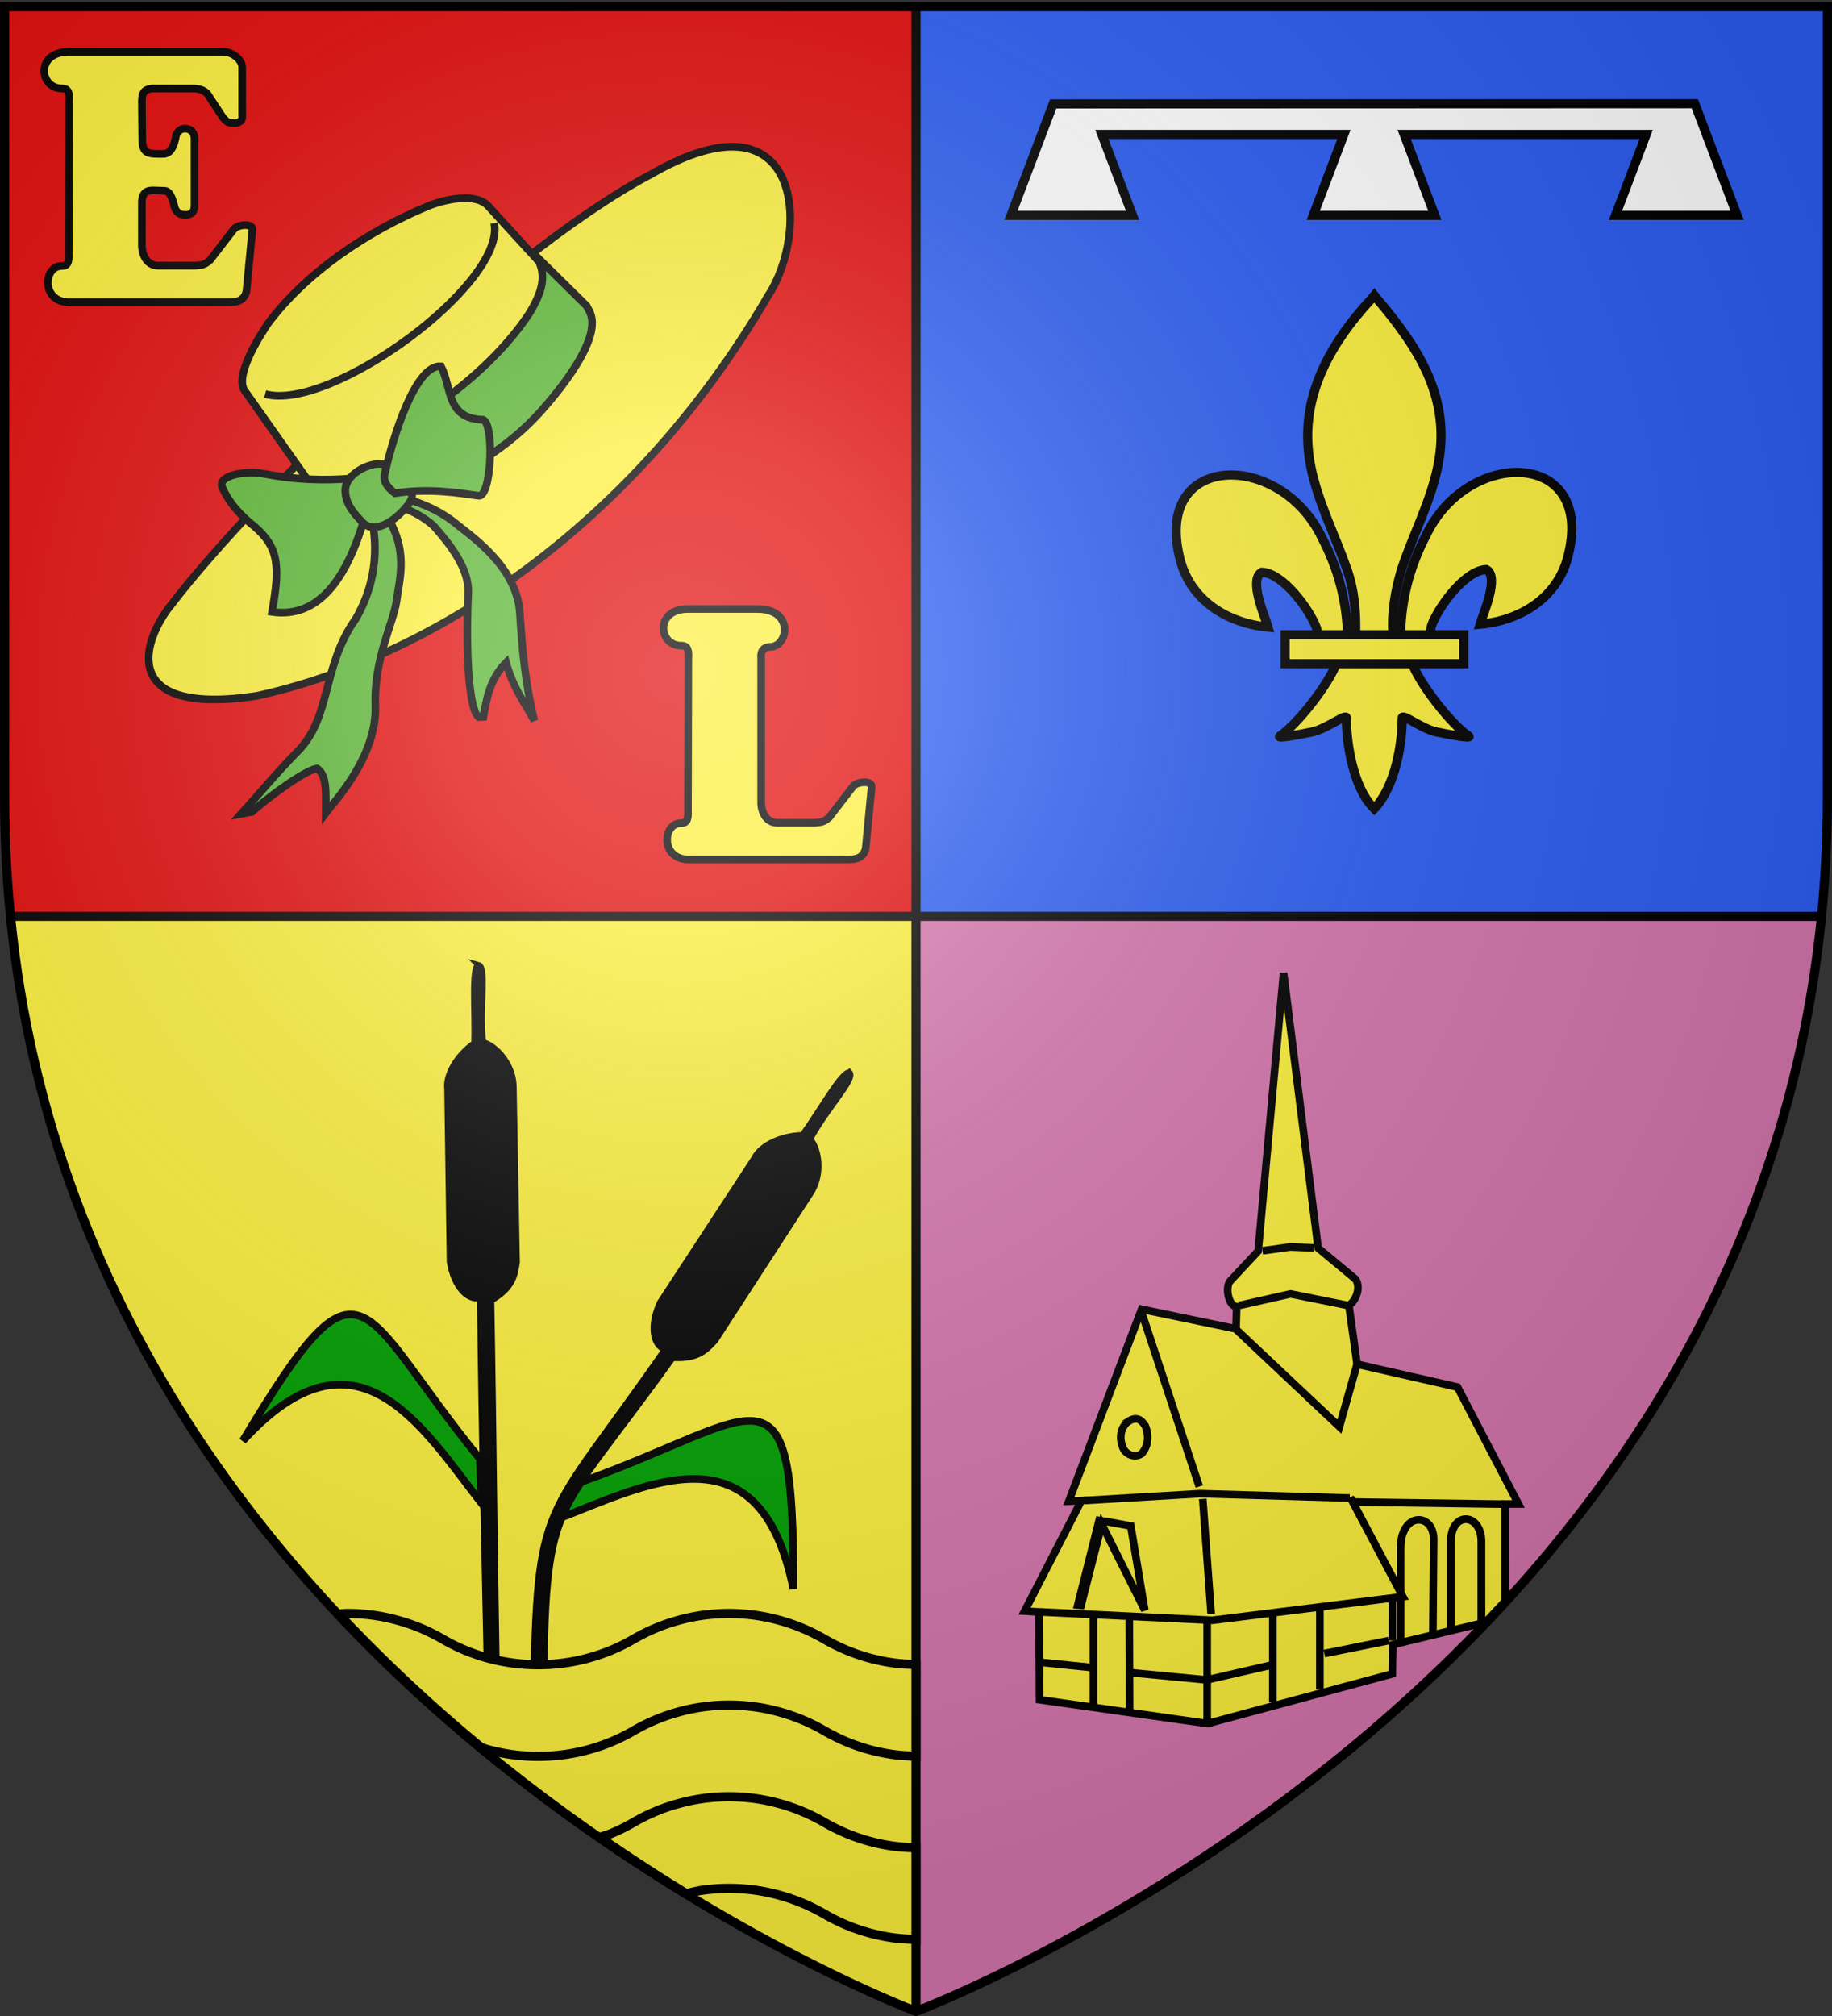 <svg xmlns="http://www.w3.org/2000/svg" xmlns:xlink="http://www.w3.org/1999/xlink" width="600" height="660" version="1.0"><rect width="100%" height="100%" fill="#333333" stroke="none"/><desc>Flag of Canton of Valais (Wallis)</desc><defs><radialGradient xlink:href="#b" id="d" cx="221.445" cy="226.331" r="300" fx="221.445" fy="226.331" gradientTransform="matrix(1.353 0 0 1.349 -77.63 -85.747)" gradientUnits="userSpaceOnUse"/><linearGradient id="b"><stop offset="0" style="stop-color:white;stop-opacity:.314"/><stop offset=".19" style="stop-color:white;stop-opacity:.251"/><stop offset=".6" style="stop-color:#6b6b6b;stop-opacity:.125"/><stop offset="1" style="stop-color:black;stop-opacity:.125"/></linearGradient></defs><g style="display:inline"><path d="M0 0h600v660H0z" style="fill:none;fill-opacity:1;fill-rule:nonzero;stroke:none;stroke-width:6.203;stroke-linecap:round;stroke-linejoin:round;stroke-miterlimit:4;stroke-dasharray:none;stroke-opacity:1"/><path d="M1.5 2.188v258.53c0 13.481.669 26.567 1.938 39.282H300V2.188z" style="fill:#e20909;fill-opacity:1;fill-rule:evenodd;stroke:none;stroke-width:1px;stroke-linecap:butt;stroke-linejoin:miter;stroke-opacity:1"/><path d="M596.563 300C570.969 556.525 300 658.5 300 658.5V300h296.563" style="fill:#d576ad;fill-opacity:1;fill-rule:evenodd;stroke:none;stroke-width:1px;stroke-linecap:butt;stroke-linejoin:miter;stroke-opacity:1"/><path d="M3.438 300c25.593 256.525 296.563 358.5 296.563 358.5V300H3.438" style="fill:#fcef3c;fill-opacity:1;fill-rule:evenodd;stroke:none;stroke-width:1px;stroke-linecap:butt;stroke-linejoin:miter;stroke-opacity:1"/><path d="M598.5 2.188v258.53c0 13.481-.669 26.567-1.937 39.282H300V2.188z" style="fill:#2b5df2;fill-opacity:1;fill-rule:evenodd;stroke:none;stroke-width:1px;stroke-linecap:butt;stroke-linejoin:miter;stroke-opacity:1"/><path d="M298.5 1.5h3v657h-3z" style="fill:#000;fill-opacity:1;stroke:none;stroke-width:3;stroke-miterlimit:4;stroke-dasharray:none;stroke-opacity:1"/><path d="M3.44 298.5h593.12v3H3.44z" style="fill:#000;fill-opacity:1;stroke:none;stroke-width:3;stroke-miterlimit:4;stroke-dasharray:none;stroke-opacity:1"/></g><g style="display:inline"><path d="M56.417 197.55c-10.216 12.354-17.67 37.08 27.641 30.274 56.292-12.256 123.217-54.77 167.606-131.188 13.343-20.253 11.868-68.635-38.611-39.488C163.828 83.107 83.343 162.451 56.417 197.55z" style="fill:#fcef3c;fill-rule:evenodd;stroke:#000;stroke-width:2.5;stroke-linecap:butt;stroke-linejoin:miter;stroke-miterlimit:4;stroke-dasharray:none;stroke-opacity:1;display:inline"/><path d="m108.382 167.917-28.27-40.028c-2.249-3.221.324-10.919 7.557-21.833 12.223-16.492 32.23-30.214 52.623-38.627 6.153-2.458 15.313-4.11 19.314-.28l29.95 32.75c16.51 15.514-71.777 81.304-81.174 68.018z" style="fill:#fcef3c;fill-rule:evenodd;stroke:#000;stroke-width:2.5;stroke-linecap:butt;stroke-linejoin:miter;stroke-miterlimit:4;stroke-dasharray:none;stroke-opacity:1;display:inline"/><path d="M86.83 129.01c21.687 5.908 79.027-36.239 75.015-55.983" style="fill:none;fill-rule:evenodd;stroke:#000;stroke-width:2.5;stroke-linecap:butt;stroke-linejoin:miter;stroke-miterlimit:4;stroke-dasharray:none;stroke-opacity:1;display:inline"/><path d="M126.017 162.039c6.537.641 14.867 3.178 21.863 8.266 6.487 5.263 21.093 14.801 22.363 30.081.718 11.478 1.706 23.071 4.758 35.55-3.205-6.008-6.948-10.583-9.237-19.035-5.34 5.34-6.487 12.114-7.43 17.792l-1.61.074c-3.989-3.637-3.984-29.021-3.377-40.486.448-7.957-6.003-16.173-11.375-22.166-6.065-5.275-12.257-6.812-18.195-8.117z" style="fill:#5ab532;fill-rule:evenodd;stroke:#000;stroke-width:2.5;stroke-linecap:butt;stroke-linejoin:miter;stroke-miterlimit:4;stroke-dasharray:none;stroke-opacity:1;display:inline"/><path d="M121.818 169.876c2.563 13.04-.237 23.968-5.318 32.75-11.186 15.655-7.806 32.141-19.113 43.486-6.006 6.017-12.224 13.488-18.395 20.333l3.512-.656c6.52-5.793 18.252-14.073 21.4-14.179 3.19 2.307 2.816 7.677 2.773 14.512 2.044-2.773 16.8-18.069 16.26-34.945-.563-15.447 5.887-27.105 6.95-34.43.888-7.302 4.193-16.729-3.87-28.83zM119.859 167.917c-6.22 22.496-16.041 34.55-30.753 32.42 2.5-14.573 2.504-20.944-5.923-28.114-3.418-2.688-8.073-7.106-10.414-12.755-1.534-3.759 7.296-5.312 12.487-4.562 11.785 2.277 20.638 2.463 30.178 1.728z" style="fill:#5ab532;fill-rule:evenodd;stroke:#000;stroke-width:2.5;stroke-linecap:butt;stroke-linejoin:miter;stroke-miterlimit:4;stroke-dasharray:none;stroke-opacity:1;display:inline"/><path d="M113.077 160.597c.053-6.105 9.69-9.925 12.876-8.397 3.805 2.115 8.281 7.564 8.999 10.112.566 2.33-10.447 14.454-16.082 8.82-2.923-2.987-5.69-6.055-5.793-10.535zM144.734 131.274c12.757-9.174 22.622-19.53 28.637-28.705 3.83-6.299 6.306-12.598 2.03-18.898l16.742 16.488c.588 1.848 7.193 6.642-9.5 27.958-6.94 8.753-13.35 15.275-25.031 22.77z" style="fill:#5ab532;fill-rule:evenodd;stroke:#000;stroke-width:2.5;stroke-linecap:butt;stroke-linejoin:miter;stroke-miterlimit:4;stroke-dasharray:none;stroke-opacity:1;display:inline"/><path d="M126.017 155.04c2.874-12.774 10.22-35.792 18.397-35.11 3.667 7.004 1.658 16.766 13.233 17.476 4.446-.974 3.497 25.672-.91 24.886-6.82-.945-16.075-2.508-27.361-.813-2.425-1.82-4.024-3.846-3.36-6.438z" style="fill:#5ab532;fill-rule:evenodd;stroke:#000;stroke-width:2.5;stroke-linecap:butt;stroke-linejoin:miter;stroke-miterlimit:4;stroke-dasharray:none;stroke-opacity:1;display:inline"/><path d="m420.377 318.488-8.31 91.091-9.099 9.733c-1.83 1.875-.68 8.343 2.056 8.475l-.612 20.941 17.934 30.893 24.102-18.754-4.678-33.593c2.144-1.15 4.138-5.74 2.143-8.53l-12.206-10.15-11.33-90.108" style="fill:#fcef3c;fill-rule:evenodd;stroke:#000;stroke-width:2.5;stroke-linecap:butt;stroke-linejoin:miter;stroke-opacity:1;stroke-miterlimit:4;stroke-dasharray:none"/><path d="m413.48 409.483 9.035-1.255 7.781.314M405.95 427.366l16.69-3.765 18.7 3.765" style="fill:none;fill-rule:evenodd;stroke:#000;stroke-width:2.5;stroke-linecap:butt;stroke-linejoin:miter;stroke-opacity:1;stroke-miterlimit:4;stroke-dasharray:none"/><path d="m477.346 454.112-32.883-7.498-5.796 20.458L404.597 435l-30.725-6.37-23.832 62.854 4.124-.186-18.582 36.147 4.719.282.163 28.73 54.99 7.81 60.533-16.272.167-9.58 30.71-7.395 6.143-6.71-.017-31.913 4.326-.019z" style="fill:#fcef3c;fill-rule:evenodd;stroke:#000;stroke-width:2.5;stroke-linecap:butt;stroke-linejoin:miter;stroke-opacity:1;stroke-miterlimit:4;stroke-dasharray:none"/><path d="m393.908 490.714 2.753 37.677M443.455 491.746l49.134.688" style="fill:none;fill-rule:evenodd;stroke:#000;stroke-width:2.5;stroke-linecap:butt;stroke-linejoin:miter;stroke-opacity:1;display:inline;stroke-miterlimit:4;stroke-dasharray:none"/><path d="m374.075 430.19 18.698 56.472M456.03 537.051v-14.964M354.983 491.248l38.07-2.25 49.014 1.437M395.368 563.715v-32.998" style="fill:none;fill-rule:evenodd;stroke:#000;stroke-width:2.5;stroke-linecap:butt;stroke-linejoin:miter;stroke-opacity:1;stroke-miterlimit:4;stroke-dasharray:none"/><path d="m340.842 527.727 56.232 2.728 62.362-7.741-17.22-32.516" style="fill:none;fill-rule:evenodd;stroke:#000;stroke-width:2.5;stroke-linecap:butt;stroke-linejoin:miter;stroke-opacity:1;stroke-miterlimit:4;stroke-dasharray:none"/><path d="M359.975 497.749c2.629.356 10.368 1.844 10.368 1.844l4.596 27.569-14.096-28.14-6.766 26.543-1.096-.088zM358.116 559.673v-30.597M369.946 560.627l-.103-31.375M416.882 557.262v-29.23M432.273 553.064v-27.735M454.852 537.092l-21.104 4.243M415.991 545.204l-20.516 4.714M395.169 549.974l-24.774-2.376M357.998 545.96l-17.368-1.768" style="fill:none;fill-rule:evenodd;stroke:#000;stroke-width:2.5;stroke-linecap:butt;stroke-linejoin:miter;stroke-opacity:1;stroke-miterlimit:4;stroke-dasharray:none"/><path d="M485.171 531.053v-25.916c.276-10.163-10.55-10.801-10.016.636v27.64" style="fill:none;fill-rule:evenodd;stroke:#000;stroke-width:2.562;stroke-linecap:butt;stroke-linejoin:miter;stroke-miterlimit:4;stroke-dasharray:none;stroke-opacity:1"/><path d="m469.287 534.788.255-30.446c.288-9.255-10.778-9.57-10.812 2.385v30.613" style="fill:none;fill-rule:evenodd;stroke:#000;stroke-width:2.5;stroke-linecap:butt;stroke-linejoin:miter;stroke-opacity:1;stroke-miterlimit:4;stroke-dasharray:none"/><path d="M369.618 465.304c-2.835 2.032-3.033 5.59-1.93 8.476.957 2.48 3.989 3.64 6.197 2.147 2.151-2.378 2.534-5.72 1.222-9.069-1.455-2.377-3.077-3.067-5.489-1.554z" style="fill:#fcef3c;fill-rule:evenodd;stroke:#000;stroke-width:2.5;stroke-linecap:butt;stroke-linejoin:miter;stroke-opacity:1;display:inline;stroke-miterlimit:4;stroke-dasharray:none"/><path d="M225.523 199.378c-11.166-.125-9.983 11.97-2.428 12 2.348-.039 2.504 1.836 2.338 4.37l-.122 49.745c.2 3.188-.64 4.027-2.338 4.006-5.823-.03-6.825 11.473 2.186 11.879h52.958c2.589-.035 4.748-.715 5.408-3.643l1.942-20.04c.4-2.335-5.16-1.896-6.258 0l-7.594 9.848c-2.31 2.074-3.318 1.547-4.735 1.835h-12.442c-3.21-.108-4.894-2.918-5.158-6.096V215.51c-.267-2.59 1.017-3.71 2.939-3.727 5.963-.03 7.958-12.266-3.968-12.404zM22.712 16.969c-11.166-.124-9.983 11.971-2.428 12 2.348-.039 2.504 1.836 2.338 4.37L22.5 83.084c.2 3.188-.64 4.027-2.338 4.006-5.823-.03-6.825 11.473 2.186 11.879h52.958c2.589-.035 4.748-.715 5.408-3.642l1.942-20.04c.4-2.336-5.16-1.897-6.258 0l-7.594 9.847c-2.31 2.075-3.318 1.547-4.734 1.835H51.627c-3.21-.108-4.894-2.918-5.158-6.096V66.28c0-3.068 1.512-4.006 3.727-3.935l3.806.121c1.624.16 2.54 2.442 3.199 5.5.971 2.312 2.185 2.239 3.156 2.344 1.532.15 3.41-.269 3.362-3.157V45.736c.073-2.622-1.453-3.666-3.362-3.642-1.752.256-2.175 1.176-2.67 2.06-.662 4.251-1.996 5.81-3.624 6.19 0 0-1.122.105-3.503 0-2.724-.12-3.838-1.037-3.97-4.312L46.47 33.1c.016-3.271 1.159-4.253 4.93-4.131h11.066c2.512-.048 4.758.37 5.985 2.57l4.39 6.697c1.051 1.413 2.104 2.187 3.156 1.983 1.99.408 3.629-.598 3.317-2.428V21.945c-.092-2.382-3.174-5.055-6.313-4.976z" style="display:inline;fill:#fcef3c;fill-opacity:1;stroke:#000;stroke-width:2.5;stroke-miterlimit:4;stroke-dasharray:none;stroke-opacity:1"/><g style="display:inline"><path d="M1165.402 207.5c.262-11.384 3.078-21.965 8.322-31.992 13.73-28.883 55.662-28.193 46.418 7.132-3.406 13.016-14.977 20.667-28.723 21.979.992-3.43 6.45-15.555 2.044-17.927-7.045.266-15.792 12.44-17.896 18.246-.304.834-.219 1.797-.558 2.617" style="fill:#fcef3c;fill-opacity:1;fill-rule:evenodd;stroke:#000;stroke-width:3;stroke-linecap:butt;stroke-linejoin:miter;stroke-miterlimit:4;stroke-dasharray:none;stroke-opacity:1;display:inline" transform="translate(-706.681 -.241)"/><g style="stroke-width:16.327;stroke-miterlimit:4;stroke-dasharray:none;display:inline"><g style="fill:#fcef3c;fill-opacity:1;stroke:#000;stroke-width:16.327;stroke-miterlimit:4;stroke-dasharray:none;stroke-opacity:1"><path d="M350.523 657.372c-1.425-61.956-16.751-119.54-45.29-174.108-74.714-157.186-302.92-153.432-252.615 38.81 18.537 70.84 81.509 112.475 156.319 119.616-5.4-18.665-35.1-84.652-11.124-97.562 38.338 1.449 85.944 67.705 97.392 99.301 1.653 4.536 1.19 9.778 3.036 14.24" style="fill:#fcef3c;fill-opacity:1;fill-rule:evenodd;stroke:#000;stroke-width:16.327;stroke-linecap:butt;stroke-linejoin:miter;stroke-miterlimit:4;stroke-dasharray:none;stroke-opacity:1" transform="translate(376.85 87.22)scale(.184)"/><path d="M393.626 57.12c-78.714 84.85-131.565 182.962-108.781 298.031 12.57 63.484 43.041 122.28 64.53 183.438 13.437 38.37 16.873 78.452 15.282 118.781h66.781c-3.196-40.626 3.807-79.998 15.282-118.781 20.474-61.538 51.625-119.906 64.53-183.438 24.129-118.779-32.506-208.36-108.437-297.656l-4.64-5.918z" style="fill:#fcef3c;fill-opacity:1;fill-rule:nonzero;stroke:#000;stroke-width:16.327;stroke-linecap:butt;stroke-linejoin:miter;stroke-miterlimit:4;stroke-dasharray:none;stroke-opacity:1" transform="translate(376.85 87.22)scale(.184)"/><path d="M331.345 704.401c-13.962 39.13-70.889 110.792-101.125 131.22-7.843 5.297 37.486-3.052 57.78-7.5 26.62-5.835 61.218-34.198 60.407-24.188-.075 45.838 12.811 122.324 46.406 157.468l3.182 3.388 3.287-3.388c33.578-39.17 46.238-108.042 46.406-157.468-.81-10.01 33.788 18.353 60.407 24.187 20.295 4.449 65.623 12.798 57.78 7.5-30.236-20.427-87.131-92.089-101.093-131.219z" style="fill:#fcef3c;fill-opacity:1;fill-rule:evenodd;stroke:#000;stroke-width:16.327;stroke-linecap:butt;stroke-linejoin:miter;stroke-miterlimit:4;stroke-dasharray:none;stroke-opacity:1" transform="translate(376.85 87.22)scale(.184)"/><path d="M239.352 655.379H557.24v51.503H239.352z" style="fill:#fcef3c;fill-opacity:1;stroke:#000;stroke-width:16.327;stroke-miterlimit:4;stroke-dasharray:none;stroke-opacity:1" transform="translate(376.85 87.22)scale(.184)"/></g></g></g><path d="M344.93 34.023 331.1 70.5h39.817l-10.04-26.49h79.262L430.1 70.5h39.817l-10.04-26.49h79.262L529.1 70.5h39.817l-13.86-36.553z" style="display:inline;fill:#fff;fill-opacity:1;fill-rule:evenodd;stroke:#000;stroke-width:3;stroke-linecap:butt;stroke-linejoin:miter;stroke-miterlimit:4;stroke-dasharray:none;stroke-opacity:1"/><g style="display:inline"><path d="M156.661 315.884c-2.282 1.085-1.015 14.721-1.298 25.605-6.046 4.232-9.472 10.79-8.867 15.022l.814 56.566c1.415 8.545 6.102 12.896 9.922 11.824.402 42.658 1.572 88.872 2.471 133.307l3.218-.035c-.948-44.436-1.196-86.64-2.035-132.409 7.209-4.232 7.687-8.265 8.37-12.497l-1.04-57.464c-.068-7.27-5.763-13.543-10.062-14.62-1.133-12.294 1.33-24.548-1.493-25.299z" style="opacity:1;fill:#000;fill-opacity:1;fill-rule:evenodd;stroke:#000;stroke-width:1.99px;stroke-linecap:butt;stroke-linejoin:miter;stroke-opacity:1"/><path d="M157.144 477.56c-40.323-49.253-37.51-72.924-77.618-5.851 37.26-40.71 58.508-4.836 78.25 20.54z" style="opacity:1;fill:#009e00;fill-opacity:1;fill-rule:evenodd;stroke:#000;stroke-width:2.5;stroke-linecap:butt;stroke-linejoin:miter;stroke-miterlimit:4;stroke-dasharray:none;stroke-opacity:1"/></g><g style="display:inline"><path d="M190.294 485.203c59.931-21.45 69.71-43.19 69.545 34.96-10.97-54.084-47.66-34.279-77.651-22.695z" style="opacity:1;fill:#009e00;fill-opacity:1;fill-rule:evenodd;stroke:#000;stroke-width:2.5;stroke-linecap:butt;stroke-linejoin:miter;stroke-miterlimit:4;stroke-dasharray:none;stroke-opacity:1"/><path d="M278.234 351.104c-2.499-.377-9.073 11.636-15.394 20.5-7.379.128-13.887 3.65-15.752 7.496l-30.956 47.35c-3.605 7.877-2.152 14.104 1.614 15.352-40.196 58.014-42.068 46.958-43.172 115.636l3.55.333c.775-69.281 2.32-57.548 42.169-113.21 8.342.522 10.994-2.554 13.927-5.681l31.27-48.221c4.01-6.065 2.796-14.45-.165-17.746 5.935-10.827 14.83-19.609 12.909-21.81z" style="opacity:1;fill:#000;fill-opacity:1;fill-rule:evenodd;stroke:#000;stroke-width:1.99px;stroke-linecap:butt;stroke-linejoin:miter;stroke-opacity:1"/></g><path d="M300 544.906c-2.411-.048-4.82-.155-7.156-.468a62 62 0 0 1-8.032-1.625 62 62 0 0 1-7.656-2.625 62 62 0 0 1-7.156-3.563 63 63 0 0 0-7.156-3.562 62 62 0 0 0-7.657-2.625 62 62 0 0 0-8.031-1.657 63 63 0 0 0-8.406-.562c-2.846 0-5.662.19-8.406.562a62 62 0 0 0-8.032 1.657 62 62 0 0 0-7.656 2.625 63 63 0 0 0-7.156 3.562 62 62 0 0 1-7.156 3.563 62 62 0 0 1-7.657 2.625 62 62 0 0 1-8.031 1.625 63.2 63.2 0 0 1-16.812 0 62 62 0 0 1-8.032-1.625 62 62 0 0 1-7.656-2.625 62 62 0 0 1-7.156-3.563 63 63 0 0 0-7.156-3.562 62 62 0 0 0-7.657-2.625 62 62 0 0 0-8.031-1.657 63 63 0 0 0-8.406-.562c-.963 0-1.892.144-2.844.187 15.189 16.145 30.908 30.681 46.594 43.625.777.245 1.522.566 2.312.782a62 62 0 0 0 8.031 1.625 63.2 63.2 0 0 0 16.813 0 62 62 0 0 0 8.031-1.625 62 62 0 0 0 7.656-2.625 62 62 0 0 0 7.157-3.563 63 63 0 0 1 7.156-3.562 62 62 0 0 1 7.656-2.625 62 62 0 0 1 8.031-1.657 63 63 0 0 1 8.407-.562c2.846 0 5.661.19 8.406.562s5.411.938 8.031 1.657a62 62 0 0 1 7.656 2.625 63 63 0 0 1 7.157 3.562 62 62 0 0 0 7.156 3.563 62 62 0 0 0 7.656 2.625 62 62 0 0 0 8.031 1.625c2.338.313 4.746.42 7.157.468zM300 604.906c-2.41-.048-4.819-.155-7.156-.468a62 62 0 0 1-8.031-1.625 62 62 0 0 1-7.656-2.625 62 62 0 0 1-7.157-3.563 63 63 0 0 0-7.156-3.562 62 62 0 0 0-7.656-2.625 62 62 0 0 0-8.031-1.657 63 63 0 0 0-8.407-.562c-2.846 0-5.661.19-8.406.562a62 62 0 0 0-8.031 1.657 62 62 0 0 0-7.656 2.625 63 63 0 0 0-7.157 3.562 62 62 0 0 1-7.156 3.563c-1.252.524-2.583.9-3.875 1.343 9.826 6.78 19.237 12.9 28.281 18.407 1.853-.43 3.682-.898 5.594-1.157a63 63 0 0 1 8.406-.562c2.846 0 5.662.19 8.406.562s5.412.938 8.032 1.657a62 62 0 0 1 7.656 2.625 63 63 0 0 1 7.156 3.562 62 62 0 0 0 7.156 3.563 62 62 0 0 0 7.657 2.625 62 62 0 0 0 8.031 1.625c2.337.313 4.745.42 7.156.468z" style="display:inline;fill:#fcef3c;fill-opacity:1;fill-rule:evenodd;stroke:#000;stroke-width:3;stroke-linecap:butt;stroke-linejoin:miter;stroke-opacity:1;stroke-miterlimit:4;stroke-dasharray:none"/></g><path d="M300 658.5s298.5-112.32 298.5-397.772V2.176H1.5v258.552C1.5 546.18 300 658.5 300 658.5" style="opacity:1;fill:url(#d);fill-opacity:1;fill-rule:evenodd;stroke:none;stroke-width:1px;stroke-linecap:butt;stroke-linejoin:miter;stroke-opacity:1"/><g style="display:inline"><path d="M300 658.5S1.5 546.18 1.5 260.728V2.176h597v258.552C598.5 546.18 300 658.5 300 658.5z" style="opacity:1;fill:none;fill-opacity:1;fill-rule:evenodd;stroke:#000;stroke-width:3;stroke-linecap:butt;stroke-linejoin:miter;stroke-miterlimit:4;stroke-dasharray:none;stroke-opacity:1"/></g></svg>